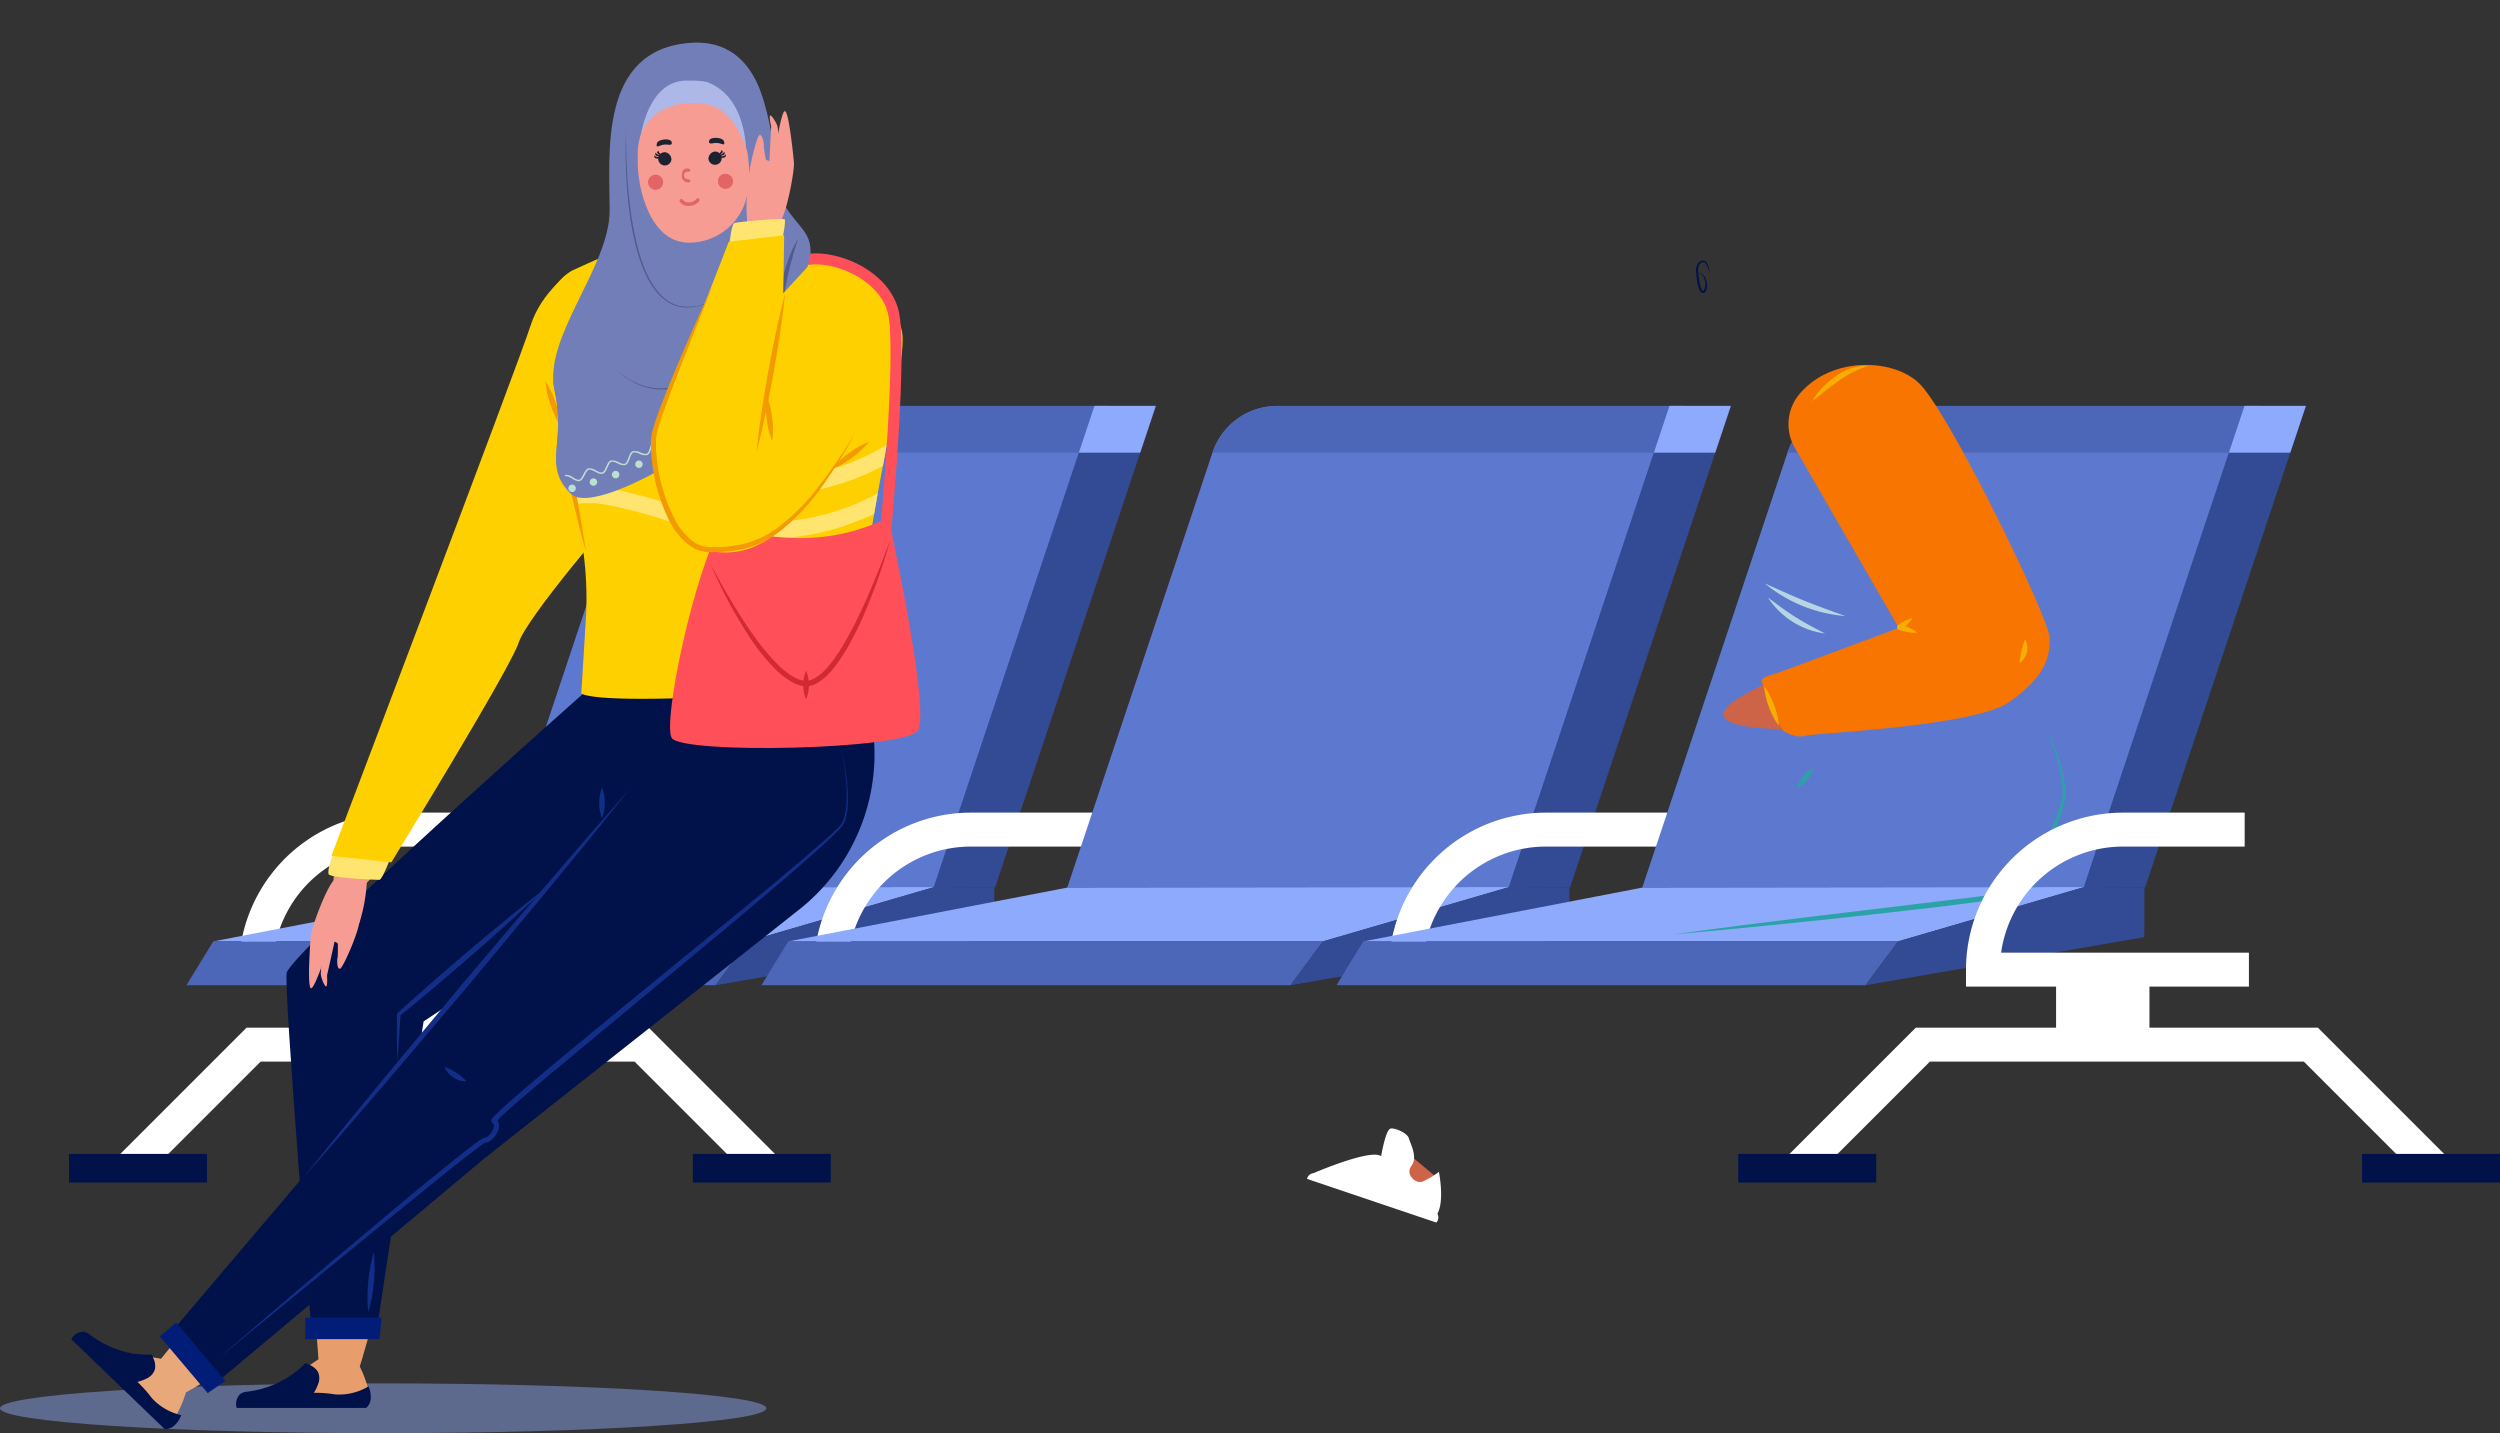 <svg id="Group_44664" data-name="Group 44664" xmlns="http://www.w3.org/2000/svg" xmlns:xlink="http://www.w3.org/1999/xlink" width="451.818" height="259.015" viewBox="0 0 451.818 259.015">
  <rect x="0" y="0" width="451.818" height="259.015" fill="#333333" stroke="none"/>
  <defs>
    <clipPath id="clip-path">
      <rect id="Rectangle_21725" data-name="Rectangle 21725" width="451.818" height="259.015" fill="none"/>
    </clipPath>
    <clipPath id="clip-path-3">
      <rect id="Rectangle_21712" data-name="Rectangle 21712" width="138.5" height="9" transform="translate(0 250.015)" fill="none"/>
    </clipPath>
    <clipPath id="clip-path-5">
      <rect id="Rectangle_21010" data-name="Rectangle 21010" width="46.52" height="82.302" fill="none"/>
    </clipPath>
  </defs>
  <g id="Group_44663" data-name="Group 44663" clip-path="url(#clip-path)">
    <g id="Group_44657" data-name="Group 44657">
      <g id="Group_44656" data-name="Group 44656" clip-path="url(#clip-path)">
        <g id="Group_44652" data-name="Group 44652" opacity="0.5" style="mix-blend-mode: multiply;isolation: isolate">
          <g id="Group_44651" data-name="Group 44651">
            <g id="Group_44650" data-name="Group 44650" clip-path="url(#clip-path-3)">
              <path id="Path_588114" data-name="Path 588114" d="M138.5,254.515c0,2.485-31,4.5-69.25,4.5S0,257,0,254.515s31-4.5,69.25-4.5,69.25,2.015,69.25,4.5" fill="#879fe8"/>
            </g>
          </g>
        </g>
      </g>
    </g>
    <rect id="Rectangle_21715" data-name="Rectangle 21715" width="16.873" height="10.993" transform="translate(69.917 175.242)" fill="#fff"/>
    <rect id="Rectangle_21716" data-name="Rectangle 21716" width="19.11" height="1.79" transform="translate(68.799 186.235)" fill="#fff"/>
    <path id="Path_588116" data-name="Path 588116" d="M117.229,185.724H44.567L21.175,209.116h8.676L47.108,191.86h67.58l17.257,17.256h8.676Z" fill="#fff"/>
    <rect id="Rectangle_21717" data-name="Rectangle 21717" width="24.926" height="5.177" transform="translate(12.475 208.541)" fill="#01124a"/>
    <rect id="Rectangle_21718" data-name="Rectangle 21718" width="24.926" height="5.177" transform="translate(125.219 208.541)" fill="#01124a"/>
    <g id="Group_44662" data-name="Group 44662">
      <g id="Group_44661" data-name="Group 44661" clip-path="url(#clip-path)">
        <path id="Path_588117" data-name="Path 588117" d="M94.285,176.015v-3.84H49.5A22.273,22.273,0,0,1,71.531,153H93.518v-6.136H71.531a28.41,28.41,0,0,0-28.378,28.378v.772Z" fill="#fff"/>
        <path id="Path_588118" data-name="Path 588118" d="M200.467,73.364H126.913A12.348,12.348,0,0,0,115.2,81.8L88.953,160.415H171.4Z" fill="#5c79cf"/>
        <path id="Path_588119" data-name="Path 588119" d="M200.467,73.364H126.913A12.348,12.348,0,0,0,115.2,81.8H197.65Z" fill="#4d67b8"/>
        <path id="Path_588120" data-name="Path 588120" d="M208.893,73.348l-29.07,87.066H168.717l29.07-87.066Z" fill="#334b94"/>
        <path id="Path_588121" data-name="Path 588121" d="M208.893,73.348l-2.827,8.467H194.96l2.827-8.467Z" fill="#8daafc"/>
        <path id="Path_588122" data-name="Path 588122" d="M88.953,160.414l79.871-.1-33.657,9.823H38.529Z" fill="#8daafc"/>
        <path id="Path_588123" data-name="Path 588123" d="M135.167,170.142l-5.857,7.913H33.695l4.834-7.913Z" fill="#4d67b8"/>
        <path id="Path_588124" data-name="Path 588124" d="M179.705,160.413l-10.881-.095-33.658,9.823-5.857,7.913,50.364-8.692.032-1.9Z" fill="#334b94"/>
        <path id="Path_588125" data-name="Path 588125" d="M198.209,176.015v-3.84H153.424A22.273,22.273,0,0,1,175.455,153h21.987v-6.136H175.455a28.41,28.41,0,0,0-28.378,28.378v.772Z" fill="#fff"/>
        <path id="Path_588126" data-name="Path 588126" d="M304.391,73.364H230.837A12.348,12.348,0,0,0,219.125,81.8l-26.248,78.614h82.449Z" fill="#5c79cf"/>
        <path id="Path_588127" data-name="Path 588127" d="M304.391,73.364H230.837A12.348,12.348,0,0,0,219.125,81.8h82.449Z" fill="#4d67b8"/>
        <path id="Path_588128" data-name="Path 588128" d="M312.817,73.348l-29.07,87.066H272.641l29.07-87.066Z" fill="#334b94"/>
        <path id="Path_588129" data-name="Path 588129" d="M312.817,73.348l-2.827,8.467H298.884l2.827-8.467Z" fill="#8daafc"/>
        <path id="Path_588130" data-name="Path 588130" d="M192.876,160.414l79.871-.1-33.657,9.823H142.452Z" fill="#8daafc"/>
        <path id="Path_588131" data-name="Path 588131" d="M239.09,170.142l-5.857,7.913H137.618l4.834-7.913Z" fill="#4d67b8"/>
        <path id="Path_588132" data-name="Path 588132" d="M283.629,160.413l-10.881-.095-33.657,9.823-5.858,7.913,50.364-8.692.032-1.9Z" fill="#334b94"/>
        <path id="Path_588133" data-name="Path 588133" d="M302.132,176.015v-3.84H257.347A22.273,22.273,0,0,1,279.378,153h21.987v-6.136H279.378A28.41,28.41,0,0,0,251,175.243v.772Z" fill="#fff"/>
        <path id="Path_588134" data-name="Path 588134" d="M408.314,73.364H334.76A12.348,12.348,0,0,0,323.048,81.8L296.8,160.415h82.449Z" fill="#5c79cf"/>
        <path id="Path_588135" data-name="Path 588135" d="M408.314,73.364H334.76A12.348,12.348,0,0,0,323.048,81.8H405.5Z" fill="#4d67b8"/>
        <path id="Path_588136" data-name="Path 588136" d="M416.741,73.348l-29.07,87.066H376.565l29.07-87.066Z" fill="#334b94"/>
        <path id="Path_588137" data-name="Path 588137" d="M416.741,73.348l-2.827,8.467H402.808l2.827-8.467Z" fill="#8daafc"/>
        <path id="Path_588138" data-name="Path 588138" d="M296.8,160.414l79.871-.1-33.657,9.823H246.376Z" fill="#8daafc"/>
        <path id="Path_588139" data-name="Path 588139" d="M343.014,170.142l-5.857,7.913H241.542l4.834-7.913Z" fill="#4d67b8"/>
        <path id="Path_588140" data-name="Path 588140" d="M387.553,160.413l-10.881-.095-33.657,9.823-5.858,7.913,50.364-8.692.032-1.9Z" fill="#334b94"/>
        <path id="Path_588141" data-name="Path 588141" d="M65.659,244.836s1.355-4.589,3.034-10.886c-4.033-.268-8.059-.623-12.079-1.041l.944,12.748c-2.639,1.794-7.563,5.049-9.9,6-3.259,1.322-3.885,2.31-3.885,2.31H66.293c1.359-1.5-.861-6.184-1.271-7.014.4-1.21.637-2.114.637-2.114" fill="#e79e6c"/>
        <path id="Path_588142" data-name="Path 588142" d="M66.6,250.554a10.271,10.271,0,0,1-6.053,1.451,22.329,22.329,0,0,0-3.818-.292,7.8,7.8,0,0,0,.865-1.879,2.624,2.624,0,0,0-.2-2.008,3.3,3.3,0,0,0-1.543-1.184c-.226-.1-.438-.2-.645-.3a17.507,17.507,0,0,1-10.843,5.2,3.468,3.468,0,0,0-.931.377,2.524,2.524,0,0,0-.661,2.527h23.4c1.608-1.351.431-3.888.431-3.888" fill="#01124a"/>
        <path id="Path_588143" data-name="Path 588143" d="M106.805,124.1s-54.5,48.25-55,51.75,4.5,64.75,4.5,64.75h11.75l8.5-56,60.5-40.25-5.75-21Z" fill="#01124a"/>
        <path id="Path_588144" data-name="Path 588144" d="M68.6,242.015H55.179V238.14H68.971Z" fill="#021d78"/>
        <path id="Path_588145" data-name="Path 588145" d="M66.555,237.1a26.121,26.121,0,0,1,0-5.421,25.844,25.844,0,0,1,1-5.329,25.848,25.848,0,0,1,0,5.421,26.2,26.2,0,0,1-1,5.329" fill="#132e87"/>
        <path id="Path_588146" data-name="Path 588146" d="M71.805,191.848q-.1-4.257-.072-8.509a.306.306,0,0,1,.1-.223l.013-.012c4.345-3.966,8.787-7.817,13.271-11.622q3.363-2.852,6.786-5.635,3.4-2.8,6.9-5.5-3.187,3.057-6.472,6-3.259,2.972-6.589,5.865c-4.433,3.862-8.907,7.677-13.479,11.378l.112-.234q-.214,4.246-.572,8.49" fill="#132e87"/>
        <path id="Path_588147" data-name="Path 588147" d="M43.433,245.822q-3.841-4.236-7.514-8.62L29.1,245.56c-3.153-.514-8.967-1.538-11.31-2.455-3.275-1.282-4.409-.995-4.409-.995L29.725,257.6c2.019-.155,3.63-5.087,3.9-5.967,1.117-.6,1.916-1.1,1.916-1.1s3.27-1.9,7.89-4.713" fill="#e9a879"/>
        <path id="Path_588148" data-name="Path 588148" d="M32.756,255.759a10.271,10.271,0,0,1-5.368-3.151,22.194,22.194,0,0,0-2.548-2.858,7.836,7.836,0,0,0,1.926-.755,2.626,2.626,0,0,0,1.245-1.589,3.3,3.3,0,0,0-.291-1.922c-.093-.23-.178-.448-.256-.665a17.511,17.511,0,0,1-11.417-3.774,3.458,3.458,0,0,0-.932-.373,2.521,2.521,0,0,0-2.228,1.361L29.75,258.262c2.095.141,3.006-2.5,3.006-2.5" fill="#01124a"/>
        <path id="Path_588149" data-name="Path 588149" d="M155.055,121.848a34.117,34.117,0,0,1,2.032,6.18,35.825,35.825,0,0,1-12.759,36.435L87.555,209.348l-47.5,39.75-8.75-8.75,89.75-105.75-1-10.75Z" fill="#01124a"/>
        <path id="Path_588150" data-name="Path 588150" d="M37.534,251.775l-8.653-10.253,2.962-2.5,8.894,10.541Z" fill="#021d78"/>
        <path id="Path_588151" data-name="Path 588151" d="M54.805,212.848c4.759-5.987,9.6-11.9,14.457-17.809L83.923,177.4l14.838-17.489,7.481-8.691,7.563-8.624-7.187,8.939-7.268,8.871L84.688,178.044l-14.84,17.488c-4.978,5.8-9.968,11.6-15.043,17.316" fill="#132e87"/>
        <path id="Path_588152" data-name="Path 588152" d="M80.313,192.839a8.208,8.208,0,0,1,2.146,1.035,8.066,8.066,0,0,1,1.816,1.543,4.361,4.361,0,0,1-3.962-2.578" fill="#132e87"/>
        <path id="Path_588153" data-name="Path 588153" d="M108.805,142.348a7.088,7.088,0,0,1,.5,2.75,7.015,7.015,0,0,1-.5,2.75,7.015,7.015,0,0,1-.5-2.75,7.088,7.088,0,0,1,.5-2.75" fill="#132e87"/>
        <path id="Path_588154" data-name="Path 588154" d="M152.055,135.348q.576,2.491.9,5.035a28.057,28.057,0,0,1,.25,5.119,11.134,11.134,0,0,1-.409,2.552,4.323,4.323,0,0,1-.57,1.2,12.947,12.947,0,0,1-.869.963c-1.2,1.221-2.468,2.367-3.733,3.514-5.1,4.536-10.326,8.918-15.543,13.312L100.6,193.169c-2.617,2.182-5.235,4.365-7.8,6.6-.638.56-1.274,1.124-1.89,1.7-.307.287-.613.578-.891.873l-.193.216c-.052.054-.123.179-.092.111a.318.318,0,0,0,.014-.156c.023-.045-.122-.309-.205-.314l.1.074.187.158a1.447,1.447,0,0,1,.258.417,2.181,2.181,0,0,1-.12,1.592,4.279,4.279,0,0,1-.771,1.2,2.831,2.831,0,0,1-1.256.855,1.3,1.3,0,0,1-.226.04c-.062.012-.2.01-.165.035-.012.05.032,0-.087.08-.168.114-.334.213-.505.339-5.43,4.046-10.661,8.466-15.975,12.722L39.305,245.6l15.533-13.313L70.5,219.12q3.924-3.28,7.89-6.514c2.656-2.147,5.275-4.31,8.048-6.357.172-.128.371-.25.555-.375a1.613,1.613,0,0,1,.48-.211,1.754,1.754,0,0,1,.232-.048,2,2,0,0,0,.814-.589,3.41,3.41,0,0,0,.6-.94,1.345,1.345,0,0,0,.11-.893c-.013-.055-.053-.078-.073-.122a.386.386,0,0,1-.06-.044L89.065,203a.568.568,0,0,1-.242-.382.656.656,0,0,1,.025-.234,1.359,1.359,0,0,1,.259-.42l.231-.262c.306-.328.616-.625.93-.922.628-.59,1.265-1.161,1.906-1.728,2.566-2.259,5.173-4.457,7.787-6.65,10.506-8.7,21.079-17.312,31.631-25.949,5.274-4.319,10.551-8.638,15.71-13.087,1.288-1.113,2.577-2.228,3.8-3.407a12.574,12.574,0,0,0,.866-.913,4.1,4.1,0,0,0,.542-1.086,10.885,10.885,0,0,0,.455-2.475,27.929,27.929,0,0,0-.127-5.088c-.177-1.693-.434-3.38-.779-5.049" fill="#132e87"/>
        <path id="Path_588176" data-name="Path 588176" d="M69.813,149.919a59.533,59.533,0,0,1-7.583-.544c-1.991,7.288-2.892,13.077-.8,13.324,2.391.282,7.39-5.521,12.438-12.525-1.348-.114-2.7-.208-4.053-.255" fill="#e79e6c"/>
        <path id="Path_588177" data-name="Path 588177" d="M58.6,169.973s-.7,5.471-.619,6.172.652,2.1.955,2.135.172-2.017.172-2.017l1.448-6.476Z" fill="#f79c92"/>
        <path id="Path_588178" data-name="Path 588178" d="M66.31,159.211s-4.353-1.666-5.852-.262-4.211,8.83-4.311,10.292-.624,8.944.025,9.358,3.277-7.715,3.277-7.715.436-1.341,1.626-.351c0,0,3.386-2.419,3.931-3.922a30.206,30.206,0,0,0,1.3-7.4" fill="#f79c92"/>
        <path id="Path_588179" data-name="Path 588179" d="M60.949,168.788a30.57,30.57,0,0,1,.079,4.166c-.175.675-.113,2.24.429,2.124s3.655-7.243,3.518-8.9-2.664-1.143-2.664-1.143Z" fill="#f79c92"/>
        <path id="Path_588180" data-name="Path 588180" d="M60.18,154.39s-1.083,2.833-.792,3.583,8.625,1.042,9.167,1.042,2.042-4.042,2.042-4.042Z" fill="#ffe570"/>
        <path id="Path_588181" data-name="Path 588181" d="M103.555,48.848s-5.667,3.667-7.667,10-36,95.833-36,95.833l10.834,1.167s21.5-35,23-39.667,17.5-23.166,17.5-23.166Z" fill="#ffd000"/>
        <path id="Path_588184" data-name="Path 588184" d="M160.275,80.378c-.24,1.28-.48,2.57-.72,3.85-.31,1.66-.62,3.32-.92,4.93-.23,1.26-.45,2.5-.65,3.7-1.05,6.03-1.7,11-1.26,12.82,1.33,5.5,3.16,12.5,1.16,18.5,0,0-47.5,3.84-52.83,1.17l.818-13.324a63.309,63.309,0,0,0-1.16-16.539l-.9-4.4-.6-2.94-.93-4.53-.6-2.96-4.8-23.48s3.17-6.66,6.67-8.33,14.67-6.5,14.67-6.5.33,9.5,7,10.17,13.5-10.84,13.5-10.84,7,5,11.33,5.84,12,6.66,13,12.66c.45,2.72-1.08,11.22-2.78,20.2" fill="#ffd000"/>
        <path id="Path_588185" data-name="Path 588185" d="M138.725,41.678s-2.67,13.09-6.67,15.5-6.92-4-6.92-4-1.08,3.92-5.08,3.67-1.83-14.5-1.83-14.5.33,9.5,7,10.17,13.5-10.84,13.5-10.84" fill="#ffe570"/>
        <path id="Path_588186" data-name="Path 588186" d="M160.275,80.378c-.24,1.28-.48,2.57-.72,3.85a45.93,45.93,0,0,1-21.37,5.33,43.631,43.631,0,0,1-7.31-.62,88.486,88.486,0,0,1-10.68-2.79,92.743,92.743,0,0,0-9.72-2.59,18.511,18.511,0,0,0-7.02-.24,9.561,9.561,0,0,0-1.17.3l-.6-2.96c.4-.12.8-.21,1.21-.29a21.226,21.226,0,0,1,8.13.25,93.17,93.17,0,0,1,10.05,2.66,85.389,85.389,0,0,0,10.31,2.7,42.418,42.418,0,0,0,28.89-5.6" fill="#ffe570"/>
        <path id="Path_588187" data-name="Path 588187" d="M158.635,89.158c-.23,1.26-.45,2.5-.65,3.7a46.027,46.027,0,0,1-19.8,4.53,42.6,42.6,0,0,1-7.31-.62,88.459,88.459,0,0,1-10.68-2.78,90.348,90.348,0,0,0-9.72-2.59,18.98,18.98,0,0,0-6.66-.31l-.6-2.94a21.786,21.786,0,0,1,7.81.3,90.926,90.926,0,0,1,10.05,2.67,85.347,85.347,0,0,0,10.31,2.69,42.422,42.422,0,0,0,27.25-4.65" fill="#ffe570"/>
        <path id="Path_588188" data-name="Path 588188" d="M105.888,99.682c-.8-2.809-1.5-5.641-2.164-8.48s-1.275-5.689-1.852-8.548c-.272-1.434-.548-2.864-.783-4.314a33.2,33.2,0,0,1-.342-4.4c-.093-2.919-.122-5.835-.026-8.755.168,1.452.277,2.9.427,4.356l.367,4.353c.161,1.446.214,2.9.508,4.292.259,1.422.542,2.852.83,4.278.551,2.858,1.122,5.715,1.621,8.587s1.013,5.74,1.414,8.634" fill="#f29a00"/>
        <path id="Path_588189" data-name="Path 588189" d="M98.555,68.848a17.471,17.471,0,0,1,1.89,4.006,17.279,17.279,0,0,1,.943,4.327,19.642,19.642,0,0,1-2.833-8.333" fill="#f29a00"/>
        <path id="Path_588190" data-name="Path 588190" d="M130.555,94.682s14.833,6.5,30-1.167c0,0,7.667,35,5.333,38.5s-42.833,4.334-44.5,1.334,4.167-30.5,9.167-38.667" fill="#ff4f59"/>
        <path id="Path_588191" data-name="Path 588191" d="M161.051,96.108l-1.992-.186c.031-.332,3.076-33.246,1.365-39.476-1.3-4.73-6.667-7.874-11.3-8.535-2.7-.386-4.824.112-5.552,1.3a24.953,24.953,0,0,0-1.872,4.847l-1.906-.6a27.326,27.326,0,0,1,2.074-5.292c1.169-1.9,3.986-2.735,7.538-2.227,5.115.73,11.347,4.167,12.944,9.986,1.807,6.579-1.174,38.822-1.3,40.191" fill="#ff4f59"/>
        <path id="Path_588192" data-name="Path 588192" d="M128.43,101.973c1.162,2.195,2.355,4.369,3.639,6.488,1.257,2.134,2.586,4.224,4.018,6.233a40.9,40.9,0,0,0,4.713,5.637,13.273,13.273,0,0,0,2.867,2.142,5.012,5.012,0,0,0,1.6.547,2.911,2.911,0,0,0,1.55-.238,8.5,8.5,0,0,0,2.72-2.167,24.574,24.574,0,0,0,2.172-2.93,64.231,64.231,0,0,0,3.532-6.484c1.077-2.224,2.064-4.5,2.994-6.793.963-2.285,1.837-4.606,2.7-6.935a104.568,104.568,0,0,1-4.994,14.051,51.886,51.886,0,0,1-3.463,6.649,25.447,25.447,0,0,1-2.222,3.072,9.358,9.358,0,0,1-3.044,2.455,3.9,3.9,0,0,1-2.083.286,5.936,5.936,0,0,1-1.9-.668,14.156,14.156,0,0,1-3.054-2.331,35.73,35.73,0,0,1-4.714-5.859,84.1,84.1,0,0,1-7.027-13.155" fill="#d12a33"/>
        <g id="Group_44067" data-name="Group 44067" transform="translate(90.816 -1.391)">
          <g id="Group_43987" data-name="Group 43987" transform="translate(9.154 9.088)">
            <g id="Group_43986" data-name="Group 43986" clip-path="url(#clip-path-5)">
              <path id="Path_585635" data-name="Path 585635" d="M24.79.045c4.148-.308,10.45.747,13.3,10.6,3.289,11.376.932,14.291,3.793,18.857,2.408,3.844,4.639,4.7,4.639,8.279s-5.57,13.348-5.57,20.4S8.308,86.665,3.154,81.511,2.431,72.468.261,62.884s9.946-22.243,9.946-32.551S8.2,1.279,24.79.045" transform="translate(0 0)" fill="#727eb8"/>
              <path id="Path_585636" data-name="Path 585636" d="M4.857,203.443c-1.728,1.728-3.5,5.367-4.719,9.4a10.466,10.466,0,0,0,.225,1.531c1.42,6.272.014,10.1.316,13.448,8.188-4.681,4.178-24.383,4.178-24.383" transform="translate(-0.103 -151.495)" fill="#727eb8"/>
              <path id="Path_585637" data-name="Path 585637" d="M51.657,60.186s.3,35.138,16.276,30.924c-5.561,2.713-16.276,5.817-16.276-30.924" transform="translate(-38.467 -44.818)" fill="#727eb8"/>
              <path id="Path_585638" data-name="Path 585638" d="M102.028,78.777S97.417,101.9,87.244,96.443c3.035,3.035,10.851,6.883,14.784-17.666" transform="translate(-64.967 -58.662)" fill="#727eb8"/>
              <path id="Path_585639" data-name="Path 585639" d="M71.009,153.943S60.767,184.255,44.22,173.811c6.442,6.442,19.541,5.548,26.789-19.868" transform="translate(-32.929 -114.634)" fill="#727eb8"/>
              <path id="Path_585640" data-name="Path 585640" d="M66.215,117.69s6.8,8.01,14.126-.58c-2.8,4.424-9.152,7.872-14.126.58" transform="translate(-49.307 -87.206)" fill="#629e83"/>
              <path id="Path_585641" data-name="Path 585641" d="M51.394,60.186s-.021.664-.018,1.826.034,2.822.117,4.811.246,4.307.523,6.779a58.821,58.821,0,0,0,1.33,7.666A33.009,33.009,0,0,0,54.5,85.043a19.111,19.111,0,0,0,1.66,3.428,10.445,10.445,0,0,0,2.313,2.673,6.553,6.553,0,0,0,2.856,1.313,7.657,7.657,0,0,0,2.68-.018,11.283,11.283,0,0,0,2.008-.568l.714-.3c.208-.088.376-.182.516-.248l.428-.212-.423.223c-.139.07-.3.168-.51.261l-.708.32a11.335,11.335,0,0,1-2.007.622,7.432,7.432,0,0,1-2.725.072,6.727,6.727,0,0,1-2.95-1.307,9.548,9.548,0,0,1-1.292-1.216,11.84,11.84,0,0,1-1.1-1.487,19.351,19.351,0,0,1-1.7-3.464,33.037,33.037,0,0,1-1.178-3.8,59.084,59.084,0,0,1-1.3-7.706c-.268-2.48-.38-4.807-.442-6.8s-.034-3.655-.01-4.818.064-1.825.064-1.825" transform="translate(-38.204 -44.818)" fill="#505a8b"/>
              <path id="Path_585642" data-name="Path 585642" d="M102.826,63.9s.033.363.048,1,.018,1.55-.059,2.642c-.034.546-.094,1.136-.166,1.76s-.174,1.279-.315,1.95-.305,1.36-.5,2.053c-.1.346-.218.69-.332,1.037-.133.34-.244.69-.4,1.024l-.221.5c-.075.167-.163.328-.244.492-.157.33-.346.643-.528.955s-.4.6-.588.9c-.219.279-.426.562-.653.821A9.784,9.784,0,0,1,97.424,80.4a6.808,6.808,0,0,1-.754.527,6.493,6.493,0,0,1-.745.425c-.251.114-.479.25-.716.331l-.669.242c-.427.127-.806.214-1.116.288l-.992.146.981-.2c.305-.086.678-.189,1.095-.332l.65-.266c.231-.089.453-.227.7-.346a6.35,6.35,0,0,0,.722-.436,6.572,6.572,0,0,0,.725-.535,10.929,10.929,0,0,0,1.389-1.36c.22-.255.421-.535.633-.81.187-.294.4-.576.57-.887s.359-.616.511-.942c.078-.162.163-.321.236-.486l.214-.5c.153-.327.266-.672.4-1.006.115-.341.234-.68.336-1.021.2-.683.381-1.362.517-2.028a31.634,31.634,0,0,0,.559-3.674c.1-1.085.149-1.993.158-2.63s0-1,0-1" transform="translate(-68.83 -47.586)" fill="#4f806a"/>
              <path id="Path_585643" data-name="Path 585643" d="M161.853,139.055a72.124,72.124,0,0,0-3.5,19.26c-1.312-4.569.635-14.753,3.5-19.26" transform="translate(-117.61 -103.548)" fill="#505a8b"/>
              <path id="Path_585644" data-name="Path 585644" d="M10.782,238.828a2.564,2.564,0,0,1-1.149-.472c-.416-.247-.846-.5-1.145-.427a.136.136,0,0,1-.067-.263,2.026,2.026,0,0,1,1.351.457c.413.246.839.5,1.127.418s.534-.535.759-.97c.244-.47.5-.956.885-1.079a2.029,2.029,0,0,1,1.375.377c.426.221.867.45,1.149.351s.5-.567.7-1.015c.215-.483.437-.983.818-1.129a2.041,2.041,0,0,1,1.4.293c.439.195.892.4,1.167.281s.466-.6.637-1.056c.185-.5.375-1.007.746-1.177a2.036,2.036,0,0,1,1.412.206c.449.166.914.34,1.18.207s.428-.626.57-1.1c.153-.505.311-1.028.669-1.22a2.036,2.036,0,0,1,1.425.116c.459.138.933.281,1.19.132.273-.158.389-.653.5-1.132.125-.537.244-1.044.588-1.258a2.042,2.042,0,0,1,1.432.023c.465.108.947.22,1.192.055.264-.176.347-.679.428-1.166a1.956,1.956,0,0,1,.5-1.289,2.043,2.043,0,0,1,1.437-.072c.47.076.957.155,1.188-.023.254-.2.3-.706.352-1.2a1.951,1.951,0,0,1,.412-1.313,2.059,2.059,0,0,1,1.437-.171c.471.045.959.09,1.175-.1.244-.216.259-.733.274-1.232a1.936,1.936,0,0,1,.316-1.325,2.074,2.074,0,0,1,1.439-.277c.467.011.95.022,1.146-.178.238-.243.214-.769.192-1.278a1.913,1.913,0,0,1,.209-1.316,2.136,2.136,0,0,1,1.46-.4c.451-.024.917-.049,1.083-.247.252-.3.174-.887.105-1.4a1.794,1.794,0,0,1,.073-1.213,1.542,1.542,0,0,1,1.519-.589c.4.02.72.036.948-.335a.136.136,0,0,1,.231.142,1.115,1.115,0,0,1-1.192.464,1.27,1.27,0,0,0-1.288.481c-.133.176-.076.6-.021,1.014a2.147,2.147,0,0,1-.166,1.612c-.241.289-.744.316-1.276.345a2,2,0,0,0-1.274.316c-.181.2-.16.668-.139,1.122a2.026,2.026,0,0,1-.268,1.479,1.87,1.87,0,0,1-1.346.259,1.951,1.951,0,0,0-1.246.2c-.2.194-.219.673-.232,1.137a2,2,0,0,1-.364,1.427,1.892,1.892,0,0,1-1.38.168,1.934,1.934,0,0,0-1.239.11c-.222.183-.269.665-.315,1.13-.053.551-.109,1.121-.456,1.388a1.9,1.9,0,0,1-1.4.076,1.926,1.926,0,0,0-1.235.024c-.236.17-.316.649-.393,1.113-.09.544-.183,1.106-.544,1.347a1.942,1.942,0,0,1-1.4-.016,1.921,1.921,0,0,0-1.228-.057c-.249.154-.36.63-.467,1.089-.125.535-.254,1.089-.629,1.305a1.945,1.945,0,0,1-1.4-.107c-.464-.139-.945-.283-1.219-.137-.259.139-.4.607-.538,1.059-.159.526-.323,1.068-.71,1.26a1.946,1.946,0,0,1-1.4-.2c-.454-.169-.923-.343-1.2-.214s-.439.581-.6,1.025c-.191.514-.389,1.045-.786,1.211a1.945,1.945,0,0,1-1.382-.282c-.442-.2-.9-.4-1.189-.288s-.475.554-.667.986c-.222.5-.453,1.018-.858,1.16s-.886-.119-1.364-.366c-.429-.223-.873-.452-1.168-.36s-.508.525-.727.946c-.252.486-.513.988-.926,1.106a.687.687,0,0,1-.192.026" transform="translate(-6.195 -159.547)" fill="#bce0d0"/>
              <path id="Path_585645" data-name="Path 585645" d="M154.953,222.611a.673.673,0,1,1-.673-.673.673.673,0,0,1,.673.673" transform="translate(-114.384 -165.267)" fill="#bce0d0"/>
              <path id="Path_585646" data-name="Path 585646" d="M143.8,235.889a.673.673,0,1,1-.673-.673.673.673,0,0,1,.673.673" transform="translate(-106.077 -175.154)" fill="#bce0d0"/>
              <path id="Path_585647" data-name="Path 585647" d="M130.928,248.718a.673.673,0,1,1-.673-.673.673.673,0,0,1,.673.673" transform="translate(-96.494 -184.708)" fill="#bce0d0"/>
              <path id="Path_585648" data-name="Path 585648" d="M118,260.049a.673.673,0,1,1-.673-.673.673.673,0,0,1,.673.673" transform="translate(-86.87 -193.145)" fill="#bce0d0"/>
              <path id="Path_585649" data-name="Path 585649" d="M104.074,270.141a.673.673,0,1,1-.673-.673.673.673,0,0,1,.673.673" transform="translate(-76.497 -200.66)" fill="#bce0d0"/>
              <path id="Path_585650" data-name="Path 585650" d="M89.376,280.677A.673.673,0,1,1,88.7,280a.673.673,0,0,1,.673.673" transform="translate(-65.552 -208.506)" fill="#bce0d0"/>
              <path id="Path_585651" data-name="Path 585651" d="M75.55,288.406a.673.673,0,1,1-.673-.673.673.673,0,0,1,.673.673" transform="translate(-55.256 -214.261)" fill="#bce0d0"/>
              <path id="Path_585652" data-name="Path 585652" d="M59.438,296.463a.673.673,0,1,1-.673-.673.673.673,0,0,1,.673.673" transform="translate(-43.258 -220.261)" fill="#bce0d0"/>
              <path id="Path_585653" data-name="Path 585653" d="M42.932,303.81a.673.673,0,1,1-.673-.673.673.673,0,0,1,.673.673" transform="translate(-30.967 -225.732)" fill="#bce0d0"/>
              <path id="Path_585654" data-name="Path 585654" d="M27.214,309.08a.673.673,0,1,1-.673-.673.673.673,0,0,1,.673.673" transform="translate(-19.263 -229.656)" fill="#bce0d0"/>
              <path id="Path_585655" data-name="Path 585655" d="M12.139,313.5a.673.673,0,1,1-.673-.673.673.673,0,0,1,.673.673" transform="translate(-8.037 -232.946)" fill="#bce0d0"/>
              <path id="Path_585656" data-name="Path 585656" d="M44.22,173.811l.364.276c.12.089.263.2.44.328l.608.423c.234.15.493.315.778.49s.6.352.95.516a12.726,12.726,0,0,0,2.408.936,10.1,10.1,0,0,0,3.019.341,9.927,9.927,0,0,0,3.3-.745,11.227,11.227,0,0,0,1.6-.805,13.674,13.674,0,0,0,1.515-1.047,16.88,16.88,0,0,0,1.41-1.236c.454-.435.884-.9,1.3-1.375a34.915,34.915,0,0,0,4.2-6.12,57.268,57.268,0,0,0,2.8-5.86c.721-1.762,1.255-3.258,1.592-4.317s.5-1.673.5-1.673l-.109.444c-.073.289-.184.712-.342,1.245-.316,1.066-.8,2.582-1.5,4.358a53.359,53.359,0,0,1-2.74,5.917,35.1,35.1,0,0,1-4.2,6.185c-.422.479-.86.946-1.322,1.384a17.011,17.011,0,0,1-1.436,1.246,13.865,13.865,0,0,1-1.546,1.057,11.512,11.512,0,0,1-1.639.814,9.776,9.776,0,0,1-3.377.724,10.253,10.253,0,0,1-3.067-.392,12.015,12.015,0,0,1-2.413-.993c-.348-.174-.652-.373-.943-.542s-.538-.354-.769-.51c-.452-.326-.8-.59-1.028-.782l-.355-.288" transform="translate(-32.929 -114.634)" fill="#505a8b"/>
              <path id="Path_585657" data-name="Path 585657" d="M41.586,147.961s2.019,24,11.659,18.09c-3.684,3.684-11.552,3.729-11.659-18.09" transform="translate(-30.967 -110.18)" fill="#727eb8"/>
              <path id="Path_585659" data-name="Path 585659" d="M19.258,3.649S18.1,9.069,12.478,9.12C5.577,9.184.06,0,.06,0S-1.3,11.481,6.661,14.737a14.637,14.637,0,0,0,3.228.351c8,.667,9.369-11.439,9.369-11.439" transform="translate(34.93 21.61) rotate(178)" fill="#aeb8e8"/>
            </g>
            <path id="Path_585658" data-name="Path 585658" d="M.943,8.452A10.7,10.7,0,0,1,11.451,0c2.36,0,6.159.967,8.223,8.027a22.907,22.907,0,0,1,.825,7.621c.093,9.327-8.953,10.715-13.842,8.916-2.616-.962-5.1-4.6-5.976-8.621A22.049,22.049,0,0,1,.943,8.452" transform="translate(36.335 35.752) rotate(178)" fill="#f79c92"/>
          </g>
          <path id="Path_585562" data-name="Path 585562" d="M359.662,55.843s-1.337-.5-1.418,1.069a1.158,1.158,0,0,0,1.361,1.351.321.321,0,0,0,.122-.405c-.116-.258-1.166-.015-1.1-.889s.934-.536,1.074-.662-.042-.464-.042-.464" transform="translate(-325.827 -23.92)" fill="#e26464"/>
          <path id="Path_585561" data-name="Path 585561" d="M351.445,52.383s-.765.013-.868-.259-.241.387.15.474.83.1.718-.215" transform="translate(-323.044 -22.594)" fill="#1d2230"/>
          <path id="Path_585560" data-name="Path 585560" d="M351.719,51.824s-.791-.18-.806-.448-.379.284-.005.459.821.295.811-.012" transform="translate(-323.143 -22.324)" fill="#1d2230"/>
          <path id="Path_585559" data-name="Path 585559" d="M352.175,51.542s-.713-.433-.6-.656-.522.093-.229.371.686.538.827.285" transform="translate(-323.332 -22.147)" fill="#1d2230"/>
          <path id="Path_585558" data-name="Path 585558" d="M353.993,52.56a1.2,1.2,0,1,1-1.228-1.393,1.327,1.327,0,0,1,1.228,1.393" transform="translate(-323.469 -22.274)" fill="#1d2230"/>
          <path id="Path_585557" data-name="Path 585557" d="M352.88,47.567s-1.634-.021-1.732.884c-.1.953.638-.132,1.929.065.577.088.827.02.814-.325-.025-.614-.919-.617-1.011-.624" transform="translate(-323.285 -20.986)" fill="#1d2230"/>
          <path id="Path_585556" data-name="Path 585556" d="M351.445,58.727a1.36,1.36,0,1,1-1.407-1.216,1.316,1.316,0,0,1,1.407,1.216" transform="translate(-322.424 -24.544)" fill="#e26464"/>
          <path id="Path_585555" data-name="Path 585555" d="M369.114,52.184s.764-.035.851-.312.264.371-.121.482-.822.149-.729-.17" transform="translate(-329.712 -22.502)" fill="#1d2230"/>
          <path id="Path_585554" data-name="Path 585554" d="M368.819,51.646s.778-.229.776-.5.4.26.034.458-.8.345-.81.039" transform="translate(-329.611 -22.241)" fill="#1d2230"/>
          <path id="Path_585553" data-name="Path 585553" d="M368.395,51.4s.685-.477.556-.692.527.06.252.356-.652.579-.808.337" transform="translate(-329.46 -22.082)" fill="#1d2230"/>
          <path id="Path_585552" data-name="Path 585552" d="M365.728,52.368a1.2,1.2,0,1,0,1.236-1.386,1.327,1.327,0,0,0-1.236,1.386" transform="translate(-328.505 -22.208)" fill="#1d2230"/>
          <path id="Path_585551" data-name="Path 585551" d="M366.845,47.141s1.63-.123,1.784.774c.162.945-.645-.092-1.922.185-.57.124-.824.072-.832-.274-.013-.614.879-.673.97-.686" transform="translate(-328.558 -20.832)" fill="#1d2230"/>
          <path id="Path_585550" data-name="Path 585550" d="M368.414,58.462a1.36,1.36,0,1,0,1.414-1.208,1.316,1.316,0,0,0-1.414,1.208" transform="translate(-329.466 -24.452)" fill="#e26464"/>
          <path id="Path_585549" data-name="Path 585549" d="M359.344,65.53H359.3a1.879,1.879,0,0,1-1.654-.751.322.322,0,0,1,.527-.37,1.279,1.279,0,0,0,1.117.477,1.824,1.824,0,0,0,1.368-.636.318.318,0,0,1,.394-.066h0a.321.321,0,0,1,.092.487,2.45,2.45,0,0,1-1.8.856" transform="translate(-325.592 -26.918)" fill="#e26464"/>
        </g>
        <path id="Path_588193" data-name="Path 588193" d="M145.68,121.223a6.206,6.206,0,0,1,.5,2.563,6.141,6.141,0,0,1-.5,2.562,6.142,6.142,0,0,1-.5-2.562,6.207,6.207,0,0,1,.5-2.563" fill="#d12a33"/>
        <path id="Path_588194" data-name="Path 588194" d="M140.935,28.981s-.227-5.5-.43-6.173-1-1.961-1.3-1.942.17,2.013.17,2.013l-.338,6.609Z" fill="#f79c92"/>
        <path id="Path_588195" data-name="Path 588195" d="M132.462,44.783c.673.02,1.345.053,2.018.071,2.176.056,4.372.154,6.559.143a36.985,36.985,0,0,0-.344-4.6,1.637,1.637,0,0,0,.264-.269c1.244-1.628,2.671-9.383,2.524-10.838s-.893-8.9-1.6-9.2-1.937,8.131-1.937,8.131-.205,1.391-1.548.614c0,0-2.938,2.941-3.223,4.509a31.782,31.782,0,0,0-.149,6.669c-.814,1.317-1.677,2.945-2.56,4.766" fill="#f79c92"/>
        <path id="Path_588196" data-name="Path 588196" d="M138.814,30.536a30.243,30.243,0,0,1-.781-4.085c.059-.692-.267-2.222-.783-2.017s-2.39,7.728-1.974,9.339,2.826.683,2.826.683Z" fill="#f79c92"/>
        <path id="Path_588197" data-name="Path 588197" d="M131.846,44.057s.333-3.542.875-3.75,8.792-.958,9.083-.667-.458,3.875-.458,3.875Z" fill="#ffe570"/>
        <path id="Path_588198" data-name="Path 588198" d="M151.023,49.46c-.53.022-1.071.045-1.635.055a4.551,4.551,0,0,1-3.428-1.294l-4.405,4.794.166-10.5-10,1.167s-12.5,32-13,33.667-1.333,24.666,14.5,22.333c11.145-1.642,21.072-20.4,25.976-31.378a17.933,17.933,0,0,0,.863-12.785l-.025-.075a23.514,23.514,0,0,0-9.012-5.984" fill="#ffd000"/>
        <path id="Path_588199" data-name="Path 588199" d="M128.721,51.848l-4.145,10.374c-1.38,3.456-2.748,6.919-4.022,10.41-.616,1.746-1.257,3.5-1.735,5.257a8.617,8.617,0,0,0-.286,2.653,25.176,25.176,0,0,0,.21,2.733A31.327,31.327,0,0,0,121.9,93.746a11.708,11.708,0,0,0,3.357,4.108,5.627,5.627,0,0,0,2.365.966,17.754,17.754,0,0,0,2.7.023,19.6,19.6,0,0,0,5.366-.921A18.762,18.762,0,0,0,140.5,95.4a37.984,37.984,0,0,0,7.741-7.86c2.282-2.93,4.3-6.057,6.309-9.2a101.912,101.912,0,0,1-5.917,9.49,38.375,38.375,0,0,1-7.68,8.188,18.028,18.028,0,0,1-5,2.715,20.49,20.49,0,0,1-5.6,1.011c-.472.038-.941.037-1.412.048a9.193,9.193,0,0,1-1.467-.057,6.567,6.567,0,0,1-2.77-1.1,12.582,12.582,0,0,1-3.7-4.424,32.218,32.218,0,0,1-3.177-10.832,25.935,25.935,0,0,1-.194-2.834,9.564,9.564,0,0,1,.335-2.876c.506-1.839,1.187-3.568,1.856-5.314,2.74-6.941,5.741-13.758,8.883-20.514" fill="#f29a00"/>
        <path id="Path_588200" data-name="Path 588200" d="M157.055,79.848a16.215,16.215,0,0,1-3.122,2.9,16,16,0,0,1-3.711,2.1,16.03,16.03,0,0,1,3.121-2.9,16.216,16.216,0,0,1,3.712-2.1" fill="#f29a00"/>
        <path id="Path_588201" data-name="Path 588201" d="M141.888,53.015c-.228,2.426-.563,4.831-.915,7.235s-.758,4.8-1.177,7.187c-.441,2.387-.885,4.773-1.4,7.146l-.784,3.559c-.3,1.18-.56,2.365-.887,3.54.1-1.215.271-2.418.405-3.627l.509-3.608c.341-2.4.758-4.8,1.178-7.187.443-2.387.886-4.774,1.407-7.146s1.035-4.747,1.668-7.1" fill="#f29a00"/>
        <path id="Path_588202" data-name="Path 588202" d="M139.555,79.682a15.335,15.335,0,0,1-1-4.023,15.172,15.172,0,0,1,0-4.144,15.179,15.179,0,0,1,1,4.023,15.332,15.332,0,0,1,0,4.144" fill="#f29a00"/>
        <path id="Path_588207" data-name="Path 588207" d="M259.332,212.526s1.1,6.092-.811,7.232l-21.533-6.588s.888-.761,4.391-1.072c3.518-.313,13.26-3.482,13.26-3.482Z" fill="#ce6447"/>
        <path id="Path_588209" data-name="Path 588209" d="M249.61,208.959s.811-4.938,1.759-5.013,3,.882,3.235,1.752,1.686,3.407.494,4.983.737,3.284,1.925,2.893a14.287,14.287,0,0,0,3.024-1.793s1.06,5.2-.267,7.562a1.4,1.4,0,0,1-.191,1.607l-23.369-7.894a1.29,1.29,0,0,1,1.137-1.024s10.4-4.49,12.253-3.073" fill="#fff"/>
        <path id="Path_588212" data-name="Path 588212" d="M327.667,138.848a4.877,4.877,0,0,1-1.028,2.064,4.823,4.823,0,0,1-1.8,1.436,4.814,4.814,0,0,1,1.028-2.064,4.868,4.868,0,0,1,1.8-1.436" fill="#2ba3a6"/>
        <path id="Path_588213" data-name="Path 588213" d="M369.667,131.015a57.822,57.822,0,0,1,2.19,5.536,27,27,0,0,1,1.4,5.819,8.013,8.013,0,0,1-.294,3.026c-.243.977-.553,1.927-.885,2.868-.669,1.88-1.432,3.721-2.26,5.534a35.875,35.875,0,0,1-2.858,5.3c-.15.212-.328.418-.5.628-.121.108-.248.213-.376.313-.117.081-.212.125-.319.191l-1.263.778a11.777,11.777,0,0,1-2.813,1.246,8.986,8.986,0,0,1-1.5.341c-.516.1-.992.146-1.49.222l-2.953.4-5.9.745c-7.882.9-15.762,1.806-23.651,2.622s-15.783,1.6-23.689,2.27l11.8-1.563,11.806-1.472,23.62-2.848,5.9-.7,2.945-.373c.483-.07.995-.121,1.454-.205a8.2,8.2,0,0,0,1.4-.306,10.826,10.826,0,0,0,2.619-1.137l1.275-.772c.105-.063.236-.126.319-.188a2.159,2.159,0,0,1,.193-.165c.141-.171.292-.339.428-.53a40.864,40.864,0,0,0,2.865-5.118c.861-1.774,1.66-3.583,2.363-5.423.348-.921.675-1.851.932-2.793a7.6,7.6,0,0,0,.35-2.852,26.626,26.626,0,0,0-1.163-5.772q-.852-2.843-1.939-5.616" fill="#2ba3a6"/>
        <path id="Path_588214" data-name="Path 588214" d="M366.658,155.539a3.24,3.24,0,0,1,1.858.106,3.192,3.192,0,0,1,1.535,1.051,3.2,3.2,0,0,1-1.858-.1,3.239,3.239,0,0,1-1.535-1.052" fill="#2ba3a6"/>
        <path id="Path_588215" data-name="Path 588215" d="M363.849,158.483a5.1,5.1,0,0,1,3.983,1.87,4.617,4.617,0,0,1-2.2-.483,4.666,4.666,0,0,1-1.779-1.387" fill="#2ba3a6"/>
        <path id="Path_588222" data-name="Path 588222" d="M318.943,105.438c2.431,1.076,4.781,2.179,7.2,3.144,2.41.991,4.863,1.836,7.357,2.759a26.166,26.166,0,0,1-14.558-5.9" fill="#b6d5e3"/>
        <path id="Path_588223" data-name="Path 588223" d="M319.523,107.994c1.672,1.255,3.268,2.466,4.983,3.529,1.7,1.087,3.48,2,5.333,2.974a14.662,14.662,0,0,1-10.316-6.5" fill="#b6d5e3"/>
        <path id="Path_588224" data-name="Path 588224" d="M323.787,122.807c-.134-.376-.26-.753-.386-1.129-7.369,3.056-12.91,6.078-11.771,7.943,1.17,1.914,7.9,2.341,15.789,2.1-1.241-2.959-2.556-5.884-3.632-8.914" fill="#ce6447"/>
        <path id="Path_588228" data-name="Path 588228" d="M324.414,80.991l18.753,32.482s-20.375,7.625-21.875,8.125-2.75.75-2.875,1.375,3.5,8.875,3.875,9.125,2.5,1.375,4,.875,30.5-1.625,36.875-6.125,7.375-8,7.25-11.625-18-40.375-23.5-45.875c-4.541-4.54-15.983-5.162-21.876,2.074a8.481,8.481,0,0,0-.627,9.569" fill="#f87501"/>
        <path id="Path_588229" data-name="Path 588229" d="M318.833,124.015a13.345,13.345,0,0,1,1.8,3.409,13.192,13.192,0,0,1,.865,3.758,13.159,13.159,0,0,1-1.8-3.409,13.31,13.31,0,0,1-.865-3.758" fill="#f8ae01"/>
        <path id="Path_588230" data-name="Path 588230" d="M346.5,114.348a6.8,6.8,0,0,1-1.7-.113,11.287,11.287,0,0,1-1.61-.416l-.021-.007a.489.489,0,0,1-.3-.62.483.483,0,0,1,.187-.246,9.992,9.992,0,0,1,1.236-.735,6.5,6.5,0,0,1,1.384-.53,6.5,6.5,0,0,1-.95,1.137,10.087,10.087,0,0,1-1.1.932l-.138-.872a11.2,11.2,0,0,1,1.557.583,6.793,6.793,0,0,1,1.461.887" fill="#f8ae01"/>
        <path id="Path_588231" data-name="Path 588231" d="M327.5,72.515a12.369,12.369,0,0,1,1.853-2.448,15.4,15.4,0,0,1,2.329-2.021,12.009,12.009,0,0,1,2.75-1.451,6.921,6.921,0,0,1,3.068-.413,17.763,17.763,0,0,0-5.245,2.682c-.816.549-1.588,1.17-2.378,1.777Z" fill="#f8ae01"/>
        <path id="Path_588232" data-name="Path 588232" d="M366,115.515a3.372,3.372,0,0,1-1.01,4.328,12.222,12.222,0,0,1,.346-2.2,12.605,12.605,0,0,1,.664-2.127" fill="#f8ae01"/>
        <path id="Path_588242" data-name="Path 588242" d="M308.913,49.408a3.452,3.452,0,0,0-.5-1.568c-.141-.24-.3-.444-.532-.463a.711.711,0,0,0-.62.262,2,2,0,0,0-.352,1.459c.044.542.114,1.112.2,1.652a6.094,6.094,0,0,0,.417,1.567c.116.239.247.333.355.224a1.449,1.449,0,0,0,.276-.66A2.594,2.594,0,0,0,308,50.312a1.6,1.6,0,0,0-1.168-1.045,1.643,1.643,0,0,1,1.354.954,2.841,2.841,0,0,1,.3,1.715,1.513,1.513,0,0,1-.351.876.508.508,0,0,1-.606.073.926.926,0,0,1-.339-.4,6.375,6.375,0,0,1-.488-1.668c-.079-.572-.133-1.12-.168-1.7a2.2,2.2,0,0,1,.5-1.7,1,1,0,0,1,.9-.3.987.987,0,0,1,.667.626,3.25,3.25,0,0,1,.317,1.666" fill="#01124a"/>
        <rect id="Rectangle_21720" data-name="Rectangle 21720" width="16.873" height="10.993" transform="translate(371.59 175.242)" fill="#fff"/>
        <rect id="Rectangle_21721" data-name="Rectangle 21721" width="19.11" height="1.79" transform="translate(370.472 186.235)" fill="#fff"/>
        <path id="Path_588258" data-name="Path 588258" d="M418.9,185.724H346.24l-23.392,23.392h8.676l17.257-17.256h67.58l17.257,17.256h8.676Z" fill="#fff"/>
        <rect id="Rectangle_21722" data-name="Rectangle 21722" width="24.926" height="5.177" transform="translate(314.148 208.541)" fill="#01124a"/>
        <rect id="Rectangle_21723" data-name="Rectangle 21723" width="24.926" height="5.177" transform="translate(426.892 208.541)" fill="#01124a"/>
        <path id="Path_588259" data-name="Path 588259" d="M406.44,178.311H355.308v-3.068a28.41,28.41,0,0,1,28.378-28.378h21.987V153H383.686a22.274,22.274,0,0,0-22.031,19.174H406.44Z" fill="#fff"/>
      </g>
    </g>
  </g>
</svg>
